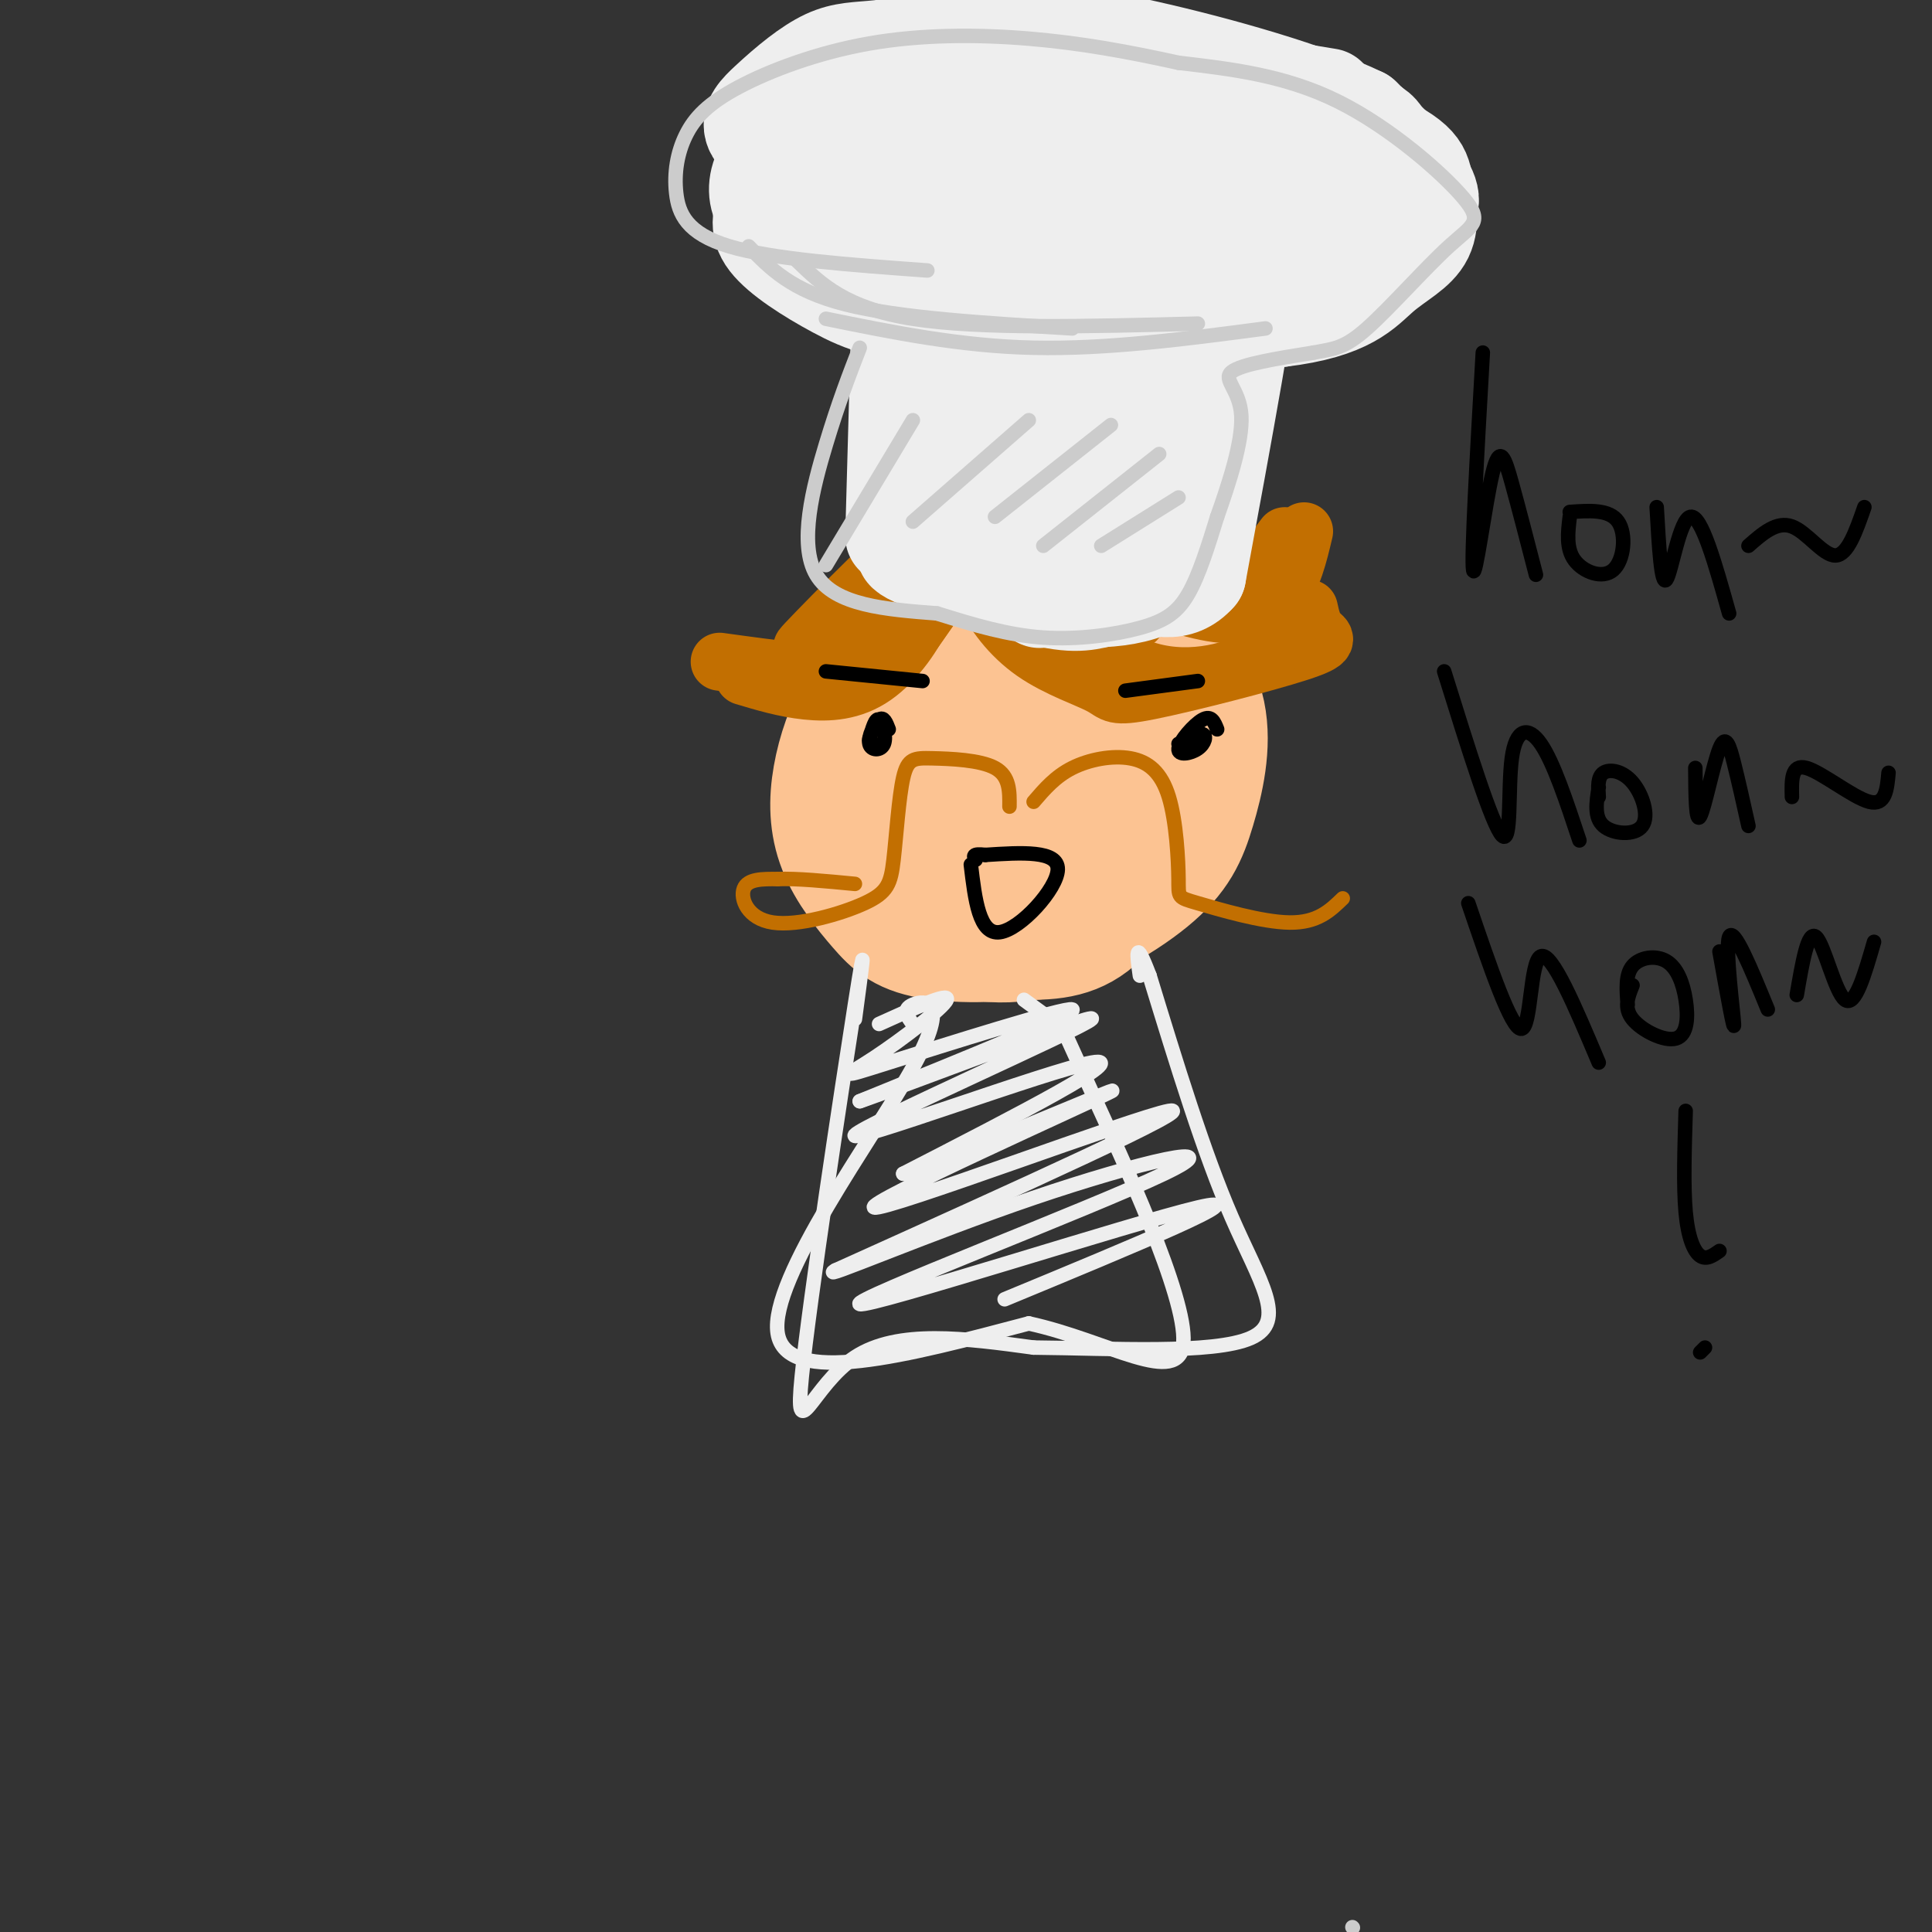 <svg viewBox='0 0 400 400' version='1.1' xmlns='http://www.w3.org/2000/svg' xmlns:xlink='http://www.w3.org/1999/xlink'><rect x="0" y="0" width="400" height="400" fill="#333333" stroke="none"/><g fill='none' stroke='#FCC392' stroke-width='28' stroke-linecap='round' stroke-linejoin='round'><path d='M212,137c-2.187,-0.490 -4.374,-0.979 -8,2c-3.626,2.979 -8.691,9.428 -12,16c-3.309,6.572 -4.861,13.267 -5,18c-0.139,4.733 1.137,7.505 2,10c0.863,2.495 1.314,4.713 5,7c3.686,2.287 10.607,4.643 19,3c8.393,-1.643 18.259,-7.285 24,-12c5.741,-4.715 7.356,-8.502 9,-14c1.644,-5.498 3.316,-12.705 2,-19c-1.316,-6.295 -5.619,-11.676 -8,-15c-2.381,-3.324 -2.839,-4.589 -9,-5c-6.161,-0.411 -18.026,0.032 -25,1c-6.974,0.968 -9.056,2.459 -14,8c-4.944,5.541 -12.750,15.131 -16,22c-3.250,6.869 -1.943,11.016 -1,14c0.943,2.984 1.523,4.803 4,8c2.477,3.197 6.851,7.770 13,10c6.149,2.230 14.075,2.115 22,2'/><path d='M214,193c6.012,-0.061 10.042,-1.213 14,-6c3.958,-4.787 7.843,-13.208 10,-22c2.157,-8.792 2.584,-17.955 -1,-25c-3.584,-7.045 -11.181,-11.973 -17,-14c-5.819,-2.027 -9.859,-1.153 -15,1c-5.141,2.153 -11.381,5.586 -16,9c-4.619,3.414 -7.617,6.810 -10,11c-2.383,4.190 -4.151,9.174 -5,14c-0.849,4.826 -0.779,9.494 1,14c1.779,4.506 5.267,8.851 8,12c2.733,3.149 4.711,5.102 11,6c6.289,0.898 16.889,0.742 24,-2c7.111,-2.742 10.733,-8.071 13,-16c2.267,-7.929 3.181,-18.457 1,-25c-2.181,-6.543 -7.455,-9.100 -10,-11c-2.545,-1.900 -2.360,-3.141 -8,0c-5.640,3.141 -17.105,10.665 -23,16c-5.895,5.335 -6.219,8.482 -7,12c-0.781,3.518 -2.018,7.409 -2,11c0.018,3.591 1.291,6.883 3,9c1.709,2.117 3.855,3.058 6,4'/><path d='M191,191c4.360,0.903 12.260,1.161 17,0c4.740,-1.161 6.321,-3.742 9,-7c2.679,-3.258 6.456,-7.195 7,-17c0.544,-9.805 -2.145,-25.479 -4,-32c-1.855,-6.521 -2.875,-3.888 -5,-2c-2.125,1.888 -5.356,3.031 -8,4c-2.644,0.969 -4.702,1.765 -8,9c-3.298,7.235 -7.838,20.909 -8,29c-0.162,8.091 4.052,10.598 9,10c4.948,-0.598 10.630,-4.302 14,-6c3.370,-1.698 4.429,-1.390 6,-7c1.571,-5.610 3.653,-17.137 4,-23c0.347,-5.863 -1.043,-6.063 -2,-7c-0.957,-0.937 -1.483,-2.610 -5,1c-3.517,3.610 -10.025,12.504 -13,19c-2.975,6.496 -2.416,10.595 1,11c3.416,0.405 9.690,-2.884 13,-7c3.310,-4.116 3.655,-9.058 4,-14'/><path d='M222,152c-0.889,-1.378 -5.111,2.178 -8,6c-2.889,3.822 -4.444,7.911 -6,12'/></g>
<g fill='none' stroke='#C26F01' stroke-width='3' stroke-linecap='round' stroke-linejoin='round'><path d='M209,167c0.035,-3.155 0.071,-6.311 -3,-8c-3.071,-1.689 -9.247,-1.913 -13,-2c-3.753,-0.087 -5.081,-0.037 -6,4c-0.919,4.037 -1.429,12.063 -2,17c-0.571,4.938 -1.205,6.787 -6,9c-4.795,2.213 -13.753,4.788 -19,4c-5.247,-0.788 -6.785,-4.939 -6,-7c0.785,-2.061 3.892,-2.030 7,-2'/><path d='M161,182c3.833,-0.167 9.917,0.417 16,1'/><path d='M214,166c2.248,-2.619 4.496,-5.239 8,-7c3.504,-1.761 8.265,-2.664 12,-2c3.735,0.664 6.443,2.893 8,8c1.557,5.107 1.964,13.090 2,17c0.036,3.910 -0.298,3.745 4,5c4.298,1.255 13.228,3.930 19,4c5.772,0.070 8.386,-2.465 11,-5'/></g>
<g fill='none' stroke='#C26F01' stroke-width='12' stroke-linecap='round' stroke-linejoin='round'><path d='M184,117c-10.557,10.195 -21.113,20.389 -17,16c4.113,-4.389 22.896,-23.362 22,-21c-0.896,2.362 -21.472,26.059 -20,26c1.472,-0.059 24.992,-23.874 32,-29c7.008,-5.126 -2.496,8.437 -12,22'/><path d='M189,131c2.478,-3.205 14.674,-22.216 20,-24c5.326,-1.784 3.784,13.660 4,21c0.216,7.340 2.192,6.576 3,0c0.808,-6.576 0.448,-18.963 4,-18c3.552,0.963 11.015,15.275 14,18c2.985,2.725 1.493,-6.138 0,-15'/><path d='M234,113c-0.620,-3.136 -2.171,-3.475 -2,-2c0.171,1.475 2.062,4.763 7,8c4.938,3.237 12.921,6.424 16,6c3.079,-0.424 1.252,-4.460 3,-3c1.748,1.460 7.071,8.417 8,11c0.929,2.583 -2.535,0.791 -6,-1'/><path d='M260,132c-1.000,-0.167 -0.500,-0.083 0,0'/><path d='M209,107c-1.919,2.253 -3.838,4.506 -5,7c-1.162,2.494 -1.565,5.230 0,9c1.565,3.770 5.100,8.576 10,12c4.900,3.424 11.167,5.467 14,7c2.833,1.533 2.234,2.555 10,1c7.766,-1.555 23.899,-5.688 31,-8c7.101,-2.312 5.172,-2.803 4,-4c-1.172,-1.197 -1.586,-3.098 -2,-5'/><path d='M220,117c-3.002,1.222 -6.003,2.443 -3,7c3.003,4.557 12.011,12.448 21,15c8.989,2.552 17.959,-0.236 23,-3c5.041,-2.764 6.155,-5.504 6,-8c-0.155,-2.496 -1.577,-4.748 -3,-7'/><path d='M230,120c7.956,3.111 15.911,6.222 22,7c6.089,0.778 10.311,-0.778 13,-4c2.689,-3.222 3.844,-8.111 5,-13'/><path d='M216,114c-1.453,2.758 -2.906,5.515 -2,8c0.906,2.485 4.171,4.697 11,5c6.829,0.303 17.223,-1.303 23,-3c5.777,-1.697 6.936,-3.485 7,-5c0.064,-1.515 -0.968,-2.758 -2,-4'/><path d='M229,114c-1.434,0.933 -2.868,1.866 -4,3c-1.132,1.134 -1.963,2.469 2,4c3.963,1.531 12.721,3.258 19,3c6.279,-0.258 10.080,-2.502 13,-5c2.920,-2.498 4.960,-5.249 7,-8'/><path d='M200,119c-8.200,6.800 -16.400,13.600 -22,17c-5.600,3.400 -8.600,3.400 -13,3c-4.400,-0.400 -10.200,-1.200 -16,-2'/><path d='M189,120c1.637,1.595 3.274,3.190 2,7c-1.274,3.810 -5.458,9.833 -10,13c-4.542,3.167 -9.440,3.476 -14,3c-4.560,-0.476 -8.780,-1.738 -13,-3'/></g>
<g fill='none' stroke='#EEEEEE' stroke-width='12' stroke-linecap='round' stroke-linejoin='round'><path d='M186,104c0.000,0.000 0.000,-64.000 0,-64'/><path d='M186,40c9.722,-10.759 34.029,-5.657 46,-3c11.971,2.657 11.608,2.869 16,1c4.392,-1.869 13.541,-5.820 14,6c0.459,11.820 -7.770,39.410 -16,67'/><path d='M246,111c-2.667,11.500 -1.333,6.750 0,2'/></g>
<g fill='none' stroke='#EEEEEE' stroke-width='20' stroke-linecap='round' stroke-linejoin='round'><path d='M185,111c0.000,0.000 2.000,-72.000 2,-72'/><path d='M187,39c-0.070,-11.656 -1.246,-4.794 0,-3c1.246,1.794 4.912,-1.478 12,-3c7.088,-1.522 17.596,-1.292 27,0c9.404,1.292 17.702,3.646 26,6'/><path d='M252,39c6.356,-0.222 9.244,-3.778 8,9c-1.244,12.778 -6.622,41.889 -12,71'/><path d='M248,119c-7.689,8.822 -20.911,-4.622 -31,-10c-10.089,-5.378 -17.044,-2.689 -24,0'/><path d='M193,109c-4.643,2.879 -4.249,10.075 -3,2c1.249,-8.075 3.355,-31.422 6,-48c2.645,-16.578 5.830,-26.387 6,-19c0.170,7.387 -2.676,31.970 -4,45c-1.324,13.030 -1.126,14.508 2,16c3.126,1.492 9.179,2.998 12,0c2.821,-2.998 2.411,-10.499 2,-18'/><path d='M214,87c1.788,-17.993 5.258,-53.976 6,-50c0.742,3.976 -1.244,47.911 -3,70c-1.756,22.089 -3.280,22.332 1,4c4.280,-18.332 14.366,-55.238 18,-59c3.634,-3.762 0.817,25.619 -2,55'/><path d='M234,107c3.145,-8.199 12.008,-56.198 12,-59c-0.008,-2.802 -8.887,39.592 -11,50c-2.113,10.408 2.539,-11.169 3,-16c0.461,-4.831 -3.270,7.085 -7,19'/><path d='M231,101c-6.451,6.885 -19.080,14.598 -29,16c-9.920,1.402 -17.132,-3.507 -14,-3c3.132,0.507 16.609,6.431 25,9c8.391,2.569 11.695,1.785 15,1'/><path d='M228,124c4.778,-0.200 9.222,-1.200 12,-3c2.778,-1.800 3.889,-4.400 5,-7'/><path d='M275,20c-25.629,-4.219 -51.259,-8.438 -67,-10c-15.741,-1.562 -21.594,-0.467 -26,0c-4.406,0.467 -7.364,0.308 -11,2c-3.636,1.692 -7.949,5.237 -12,9c-4.051,3.763 -7.840,7.746 11,13c18.840,5.254 60.308,11.779 85,14c24.692,2.221 32.610,0.136 37,-2c4.390,-2.136 5.254,-4.325 3,-8c-2.254,-3.675 -7.627,-8.838 -13,-14'/><path d='M282,24c-10.299,-5.014 -29.546,-10.550 -45,-14c-15.454,-3.450 -27.114,-4.813 -37,-4c-9.886,0.813 -18.000,3.802 -23,8c-5.000,4.198 -6.888,9.605 -6,14c0.888,4.395 4.553,7.780 18,11c13.447,3.220 36.678,6.277 50,7c13.322,0.723 16.736,-0.889 24,-4c7.264,-3.111 18.379,-7.722 22,-11c3.621,-3.278 -0.251,-5.222 -8,-8c-7.749,-2.778 -19.374,-6.389 -31,-10'/><path d='M246,13c-13.027,-2.506 -30.096,-3.771 -41,-3c-10.904,0.771 -15.644,3.577 -20,7c-4.356,3.423 -8.328,7.464 -11,11c-2.672,3.536 -4.044,6.567 1,10c5.044,3.433 16.505,7.268 33,8c16.495,0.732 38.025,-1.641 49,-4c10.975,-2.359 11.393,-4.706 12,-6c0.607,-1.294 1.401,-1.535 1,-4c-0.401,-2.465 -1.997,-7.152 -11,-10c-9.003,-2.848 -25.413,-3.856 -39,-2c-13.587,1.856 -24.350,6.577 -29,10c-4.650,3.423 -3.186,5.550 0,8c3.186,2.450 8.093,5.225 13,8'/><path d='M204,46c2.488,2.051 2.207,3.180 10,4c7.793,0.820 23.660,1.332 32,1c8.340,-0.332 9.151,-1.509 12,-3c2.849,-1.491 7.734,-3.295 6,-7c-1.734,-3.705 -10.088,-9.312 -16,-13c-5.912,-3.688 -9.383,-5.457 -20,-6c-10.617,-0.543 -28.381,0.142 -39,2c-10.619,1.858 -14.094,4.890 -15,9c-0.906,4.110 0.756,9.299 1,13c0.244,3.701 -0.930,5.915 11,8c11.930,2.085 36.965,4.043 62,6'/><path d='M248,60c17.148,-0.277 29.019,-3.968 35,-8c5.981,-4.032 6.071,-8.405 4,-13c-2.071,-4.595 -6.303,-9.411 -16,-14c-9.697,-4.589 -24.858,-8.951 -37,-11c-12.142,-2.049 -21.265,-1.786 -32,0c-10.735,1.786 -23.083,5.096 -32,10c-8.917,4.904 -14.405,11.401 -13,17c1.405,5.599 9.702,10.299 18,15'/><path d='M175,56c8.957,3.843 22.348,5.951 41,5c18.652,-0.951 42.564,-4.959 53,-7c10.436,-2.041 7.395,-2.114 7,-5c-0.395,-2.886 1.855,-8.585 4,-11c2.145,-2.415 4.184,-1.547 -2,-4c-6.184,-2.453 -20.592,-8.226 -35,-14'/><path d='M243,20c-15.577,-3.269 -37.018,-4.441 -49,-4c-11.982,0.441 -14.505,2.496 -18,5c-3.495,2.504 -7.962,5.456 -11,9c-3.038,3.544 -4.648,7.679 -6,11c-1.352,3.321 -2.445,5.828 0,9c2.445,3.172 8.427,7.008 14,10c5.573,2.992 10.735,5.141 26,6c15.265,0.859 40.632,0.430 66,0'/><path d='M265,66c14.426,-1.704 17.491,-5.964 21,-9c3.509,-3.036 7.462,-4.847 9,-8c1.538,-3.153 0.660,-7.649 0,-11c-0.660,-3.351 -1.101,-5.556 -14,-11c-12.899,-5.444 -38.257,-14.127 -56,-17c-17.743,-2.873 -27.872,0.063 -38,3'/></g>
<g fill='none' stroke='#CCCCCC' stroke-width='3' stroke-linecap='round' stroke-linejoin='round'><path d='M178,72c-2.178,5.622 -4.356,11.244 -7,20c-2.644,8.756 -5.756,20.644 -2,27c3.756,6.356 14.378,7.178 25,8'/><path d='M194,127c7.778,2.431 14.724,4.507 22,5c7.276,0.493 14.882,-0.598 20,-2c5.118,-1.402 7.748,-3.115 10,-7c2.252,-3.885 4.126,-9.943 6,-16'/><path d='M252,107c2.381,-6.738 5.333,-15.583 5,-21c-0.333,-5.417 -3.952,-7.405 -2,-9c1.952,-1.595 9.476,-2.798 17,-4'/><path d='M272,73c4.221,-0.803 6.275,-0.812 11,-5c4.725,-4.188 12.122,-12.556 17,-17c4.878,-4.444 7.236,-4.966 3,-10c-4.236,-5.034 -15.068,-14.581 -26,-20c-10.932,-5.419 -21.966,-6.709 -33,-8'/><path d='M244,13c-10.518,-2.317 -20.313,-4.110 -31,-5c-10.687,-0.890 -22.265,-0.878 -33,1c-10.735,1.878 -20.628,5.622 -27,9c-6.372,3.378 -9.223,6.390 -11,10c-1.777,3.610 -2.478,7.818 -2,12c0.478,4.182 2.137,8.338 11,11c8.863,2.662 24.932,3.831 41,5'/><path d='M171,66c13.917,2.833 27.833,5.667 43,6c15.167,0.333 31.583,-1.833 48,-4'/><path d='M165,54c5.083,4.917 10.167,9.833 24,12c13.833,2.167 36.417,1.583 59,1'/><path d='M155,51c4.417,4.583 8.833,9.167 20,12c11.167,2.833 29.083,3.917 47,5'/><path d='M189,87c0.000,0.000 -18.000,30.000 -18,30'/><path d='M213,87c0.000,0.000 -24.000,21.000 -24,21'/><path d='M230,88c0.000,0.000 -24.000,19.000 -24,19'/><path d='M240,94c0.000,0.000 -24.000,19.000 -24,19'/><path d='M244,103c0.000,0.000 -16.000,10.000 -16,10'/><path d='M280,399c0.000,0.000 0.100,0.100 0.1,0.1'/></g>
<g fill='none' stroke='#000000' stroke-width='3' stroke-linecap='round' stroke-linejoin='round'><path d='M201,179c0.867,7.289 1.733,14.578 6,14c4.267,-0.578 11.933,-9.022 12,-13c0.067,-3.978 -7.467,-3.489 -15,-3'/><path d='M204,177c-2.833,-0.333 -2.417,0.333 -2,1'/><path d='M184,151c-0.523,-1.365 -1.046,-2.730 -2,-2c-0.954,0.730 -2.338,3.557 -2,5c0.338,1.443 2.399,1.504 3,0c0.601,-1.504 -0.257,-4.573 -1,-5c-0.743,-0.427 -1.372,1.786 -2,4'/><path d='M180,153c-0.167,0.833 0.417,0.917 1,1'/><path d='M233,143c0.000,0.000 15.000,-2.000 15,-2'/><path d='M171,139c0.000,0.000 20.000,2.000 20,2'/><path d='M252,151c-0.596,-1.498 -1.193,-2.995 -3,-2c-1.807,0.995 -4.825,4.483 -5,6c-0.175,1.517 2.491,1.062 4,0c1.509,-1.062 1.860,-2.732 1,-3c-0.860,-0.268 -2.930,0.866 -5,2'/><path d='M307,73c-1.208,21.226 -2.417,42.452 -2,45c0.417,2.548 2.458,-13.583 4,-20c1.542,-6.417 2.583,-3.119 4,2c1.417,5.119 3.208,12.060 5,19'/><path d='M325,107c-0.393,3.292 -0.786,6.583 1,9c1.786,2.417 5.750,3.958 8,2c2.250,-1.958 2.786,-7.417 1,-10c-1.786,-2.583 -5.893,-2.292 -10,-2'/><path d='M343,105c0.467,8.222 0.933,16.444 2,15c1.067,-1.444 2.733,-12.556 5,-13c2.267,-0.444 5.133,9.778 8,20'/><path d='M299,139c4.976,15.970 9.952,31.940 12,34c2.048,2.060 1.167,-9.792 2,-16c0.833,-6.208 3.381,-6.774 6,-3c2.619,3.774 5.310,11.887 8,20'/><path d='M331,163c-0.498,3.132 -0.995,6.265 1,8c1.995,1.735 6.483,2.073 8,0c1.517,-2.073 0.062,-6.558 -2,-9c-2.062,-2.442 -4.732,-2.841 -6,-2c-1.268,0.841 -1.134,2.920 -1,5'/><path d='M351,159c0.042,5.821 0.083,11.643 1,10c0.917,-1.643 2.708,-10.750 4,-14c1.292,-3.250 2.083,-0.643 3,3c0.917,3.643 1.958,8.321 3,13'/><path d='M304,187c4.467,13.133 8.933,26.267 11,26c2.067,-0.267 1.733,-13.933 4,-15c2.267,-1.067 7.133,10.467 12,22'/><path d='M338,204c-0.941,2.326 -1.881,4.653 0,7c1.881,2.347 6.584,4.715 9,4c2.416,-0.715 2.544,-4.511 2,-8c-0.544,-3.489 -1.762,-6.670 -4,-8c-2.238,-1.330 -5.497,-0.809 -7,1c-1.503,1.809 -1.252,4.904 -1,8'/><path d='M356,197c1.556,8.667 3.111,17.333 3,15c-0.111,-2.333 -1.889,-15.667 -1,-18c0.889,-2.333 4.444,6.333 8,15'/><path d='M372,206c1.156,-6.778 2.311,-13.556 4,-12c1.689,1.556 3.911,11.444 6,13c2.089,1.556 4.044,-5.222 6,-12'/><path d='M371,165c-0.089,-3.444 -0.178,-6.889 3,-6c3.178,0.889 9.622,6.111 13,7c3.378,0.889 3.689,-2.556 4,-6'/><path d='M362,113c2.933,-2.578 5.867,-5.156 9,-4c3.133,1.156 6.467,6.044 9,6c2.533,-0.044 4.267,-5.022 6,-10'/><path d='M349,230c-0.244,7.844 -0.489,15.689 0,21c0.489,5.311 1.711,8.089 3,9c1.289,0.911 2.644,-0.044 4,-1'/><path d='M352,280c0.000,0.000 1.000,-1.000 1,-1'/></g>
<g fill='none' stroke='#EEEEEE' stroke-width='3' stroke-linecap='round' stroke-linejoin='round'><path d='M189,212c-1.143,-1.512 -2.286,-3.024 0,-4c2.286,-0.976 8.000,-1.417 0,13c-8.000,14.417 -29.714,43.690 -28,55c1.714,11.310 26.857,4.655 52,-2'/><path d='M213,274c16.354,3.541 31.239,13.392 32,4c0.761,-9.392 -12.603,-38.029 -19,-52c-6.397,-13.971 -5.828,-13.278 -7,-14c-1.172,-0.722 -4.086,-2.861 -7,-5'/><path d='M177,211c1.351,-10.083 2.702,-20.167 0,-3c-2.702,17.167 -9.458,61.583 -11,77c-1.542,15.417 2.131,1.833 11,-4c8.869,-5.833 22.935,-3.917 37,-2'/><path d='M214,279c15.940,0.131 37.292,1.458 45,-2c7.708,-3.458 1.774,-11.702 -4,-25c-5.774,-13.298 -11.387,-31.649 -17,-50'/><path d='M238,202c-3.167,-8.333 -2.583,-4.167 -2,0'/><path d='M182,212c7.333,-3.324 14.667,-6.648 14,-5c-0.667,1.648 -9.333,8.266 -15,12c-5.667,3.734 -8.333,4.582 3,1c11.333,-3.582 36.667,-11.595 38,-11c1.333,0.595 -21.333,9.797 -44,19'/><path d='M178,228c7.939,-2.678 49.788,-18.872 48,-17c-1.788,1.872 -47.212,21.812 -49,24c-1.788,2.188 40.061,-13.375 49,-15c8.939,-1.625 -15.030,10.687 -39,23'/><path d='M187,243c7.868,-2.171 47.037,-19.097 43,-17c-4.037,2.097 -51.279,23.219 -49,24c2.279,0.781 54.080,-18.777 61,-20c6.920,-1.223 -31.040,15.888 -69,33'/><path d='M173,263c-4.383,2.551 19.160,-7.571 41,-15c21.840,-7.429 41.978,-12.167 27,-5c-14.978,7.167 -65.071,26.237 -63,27c2.071,0.763 56.306,-16.782 70,-20c13.694,-3.218 -13.153,7.891 -40,19'/></g>
</svg>